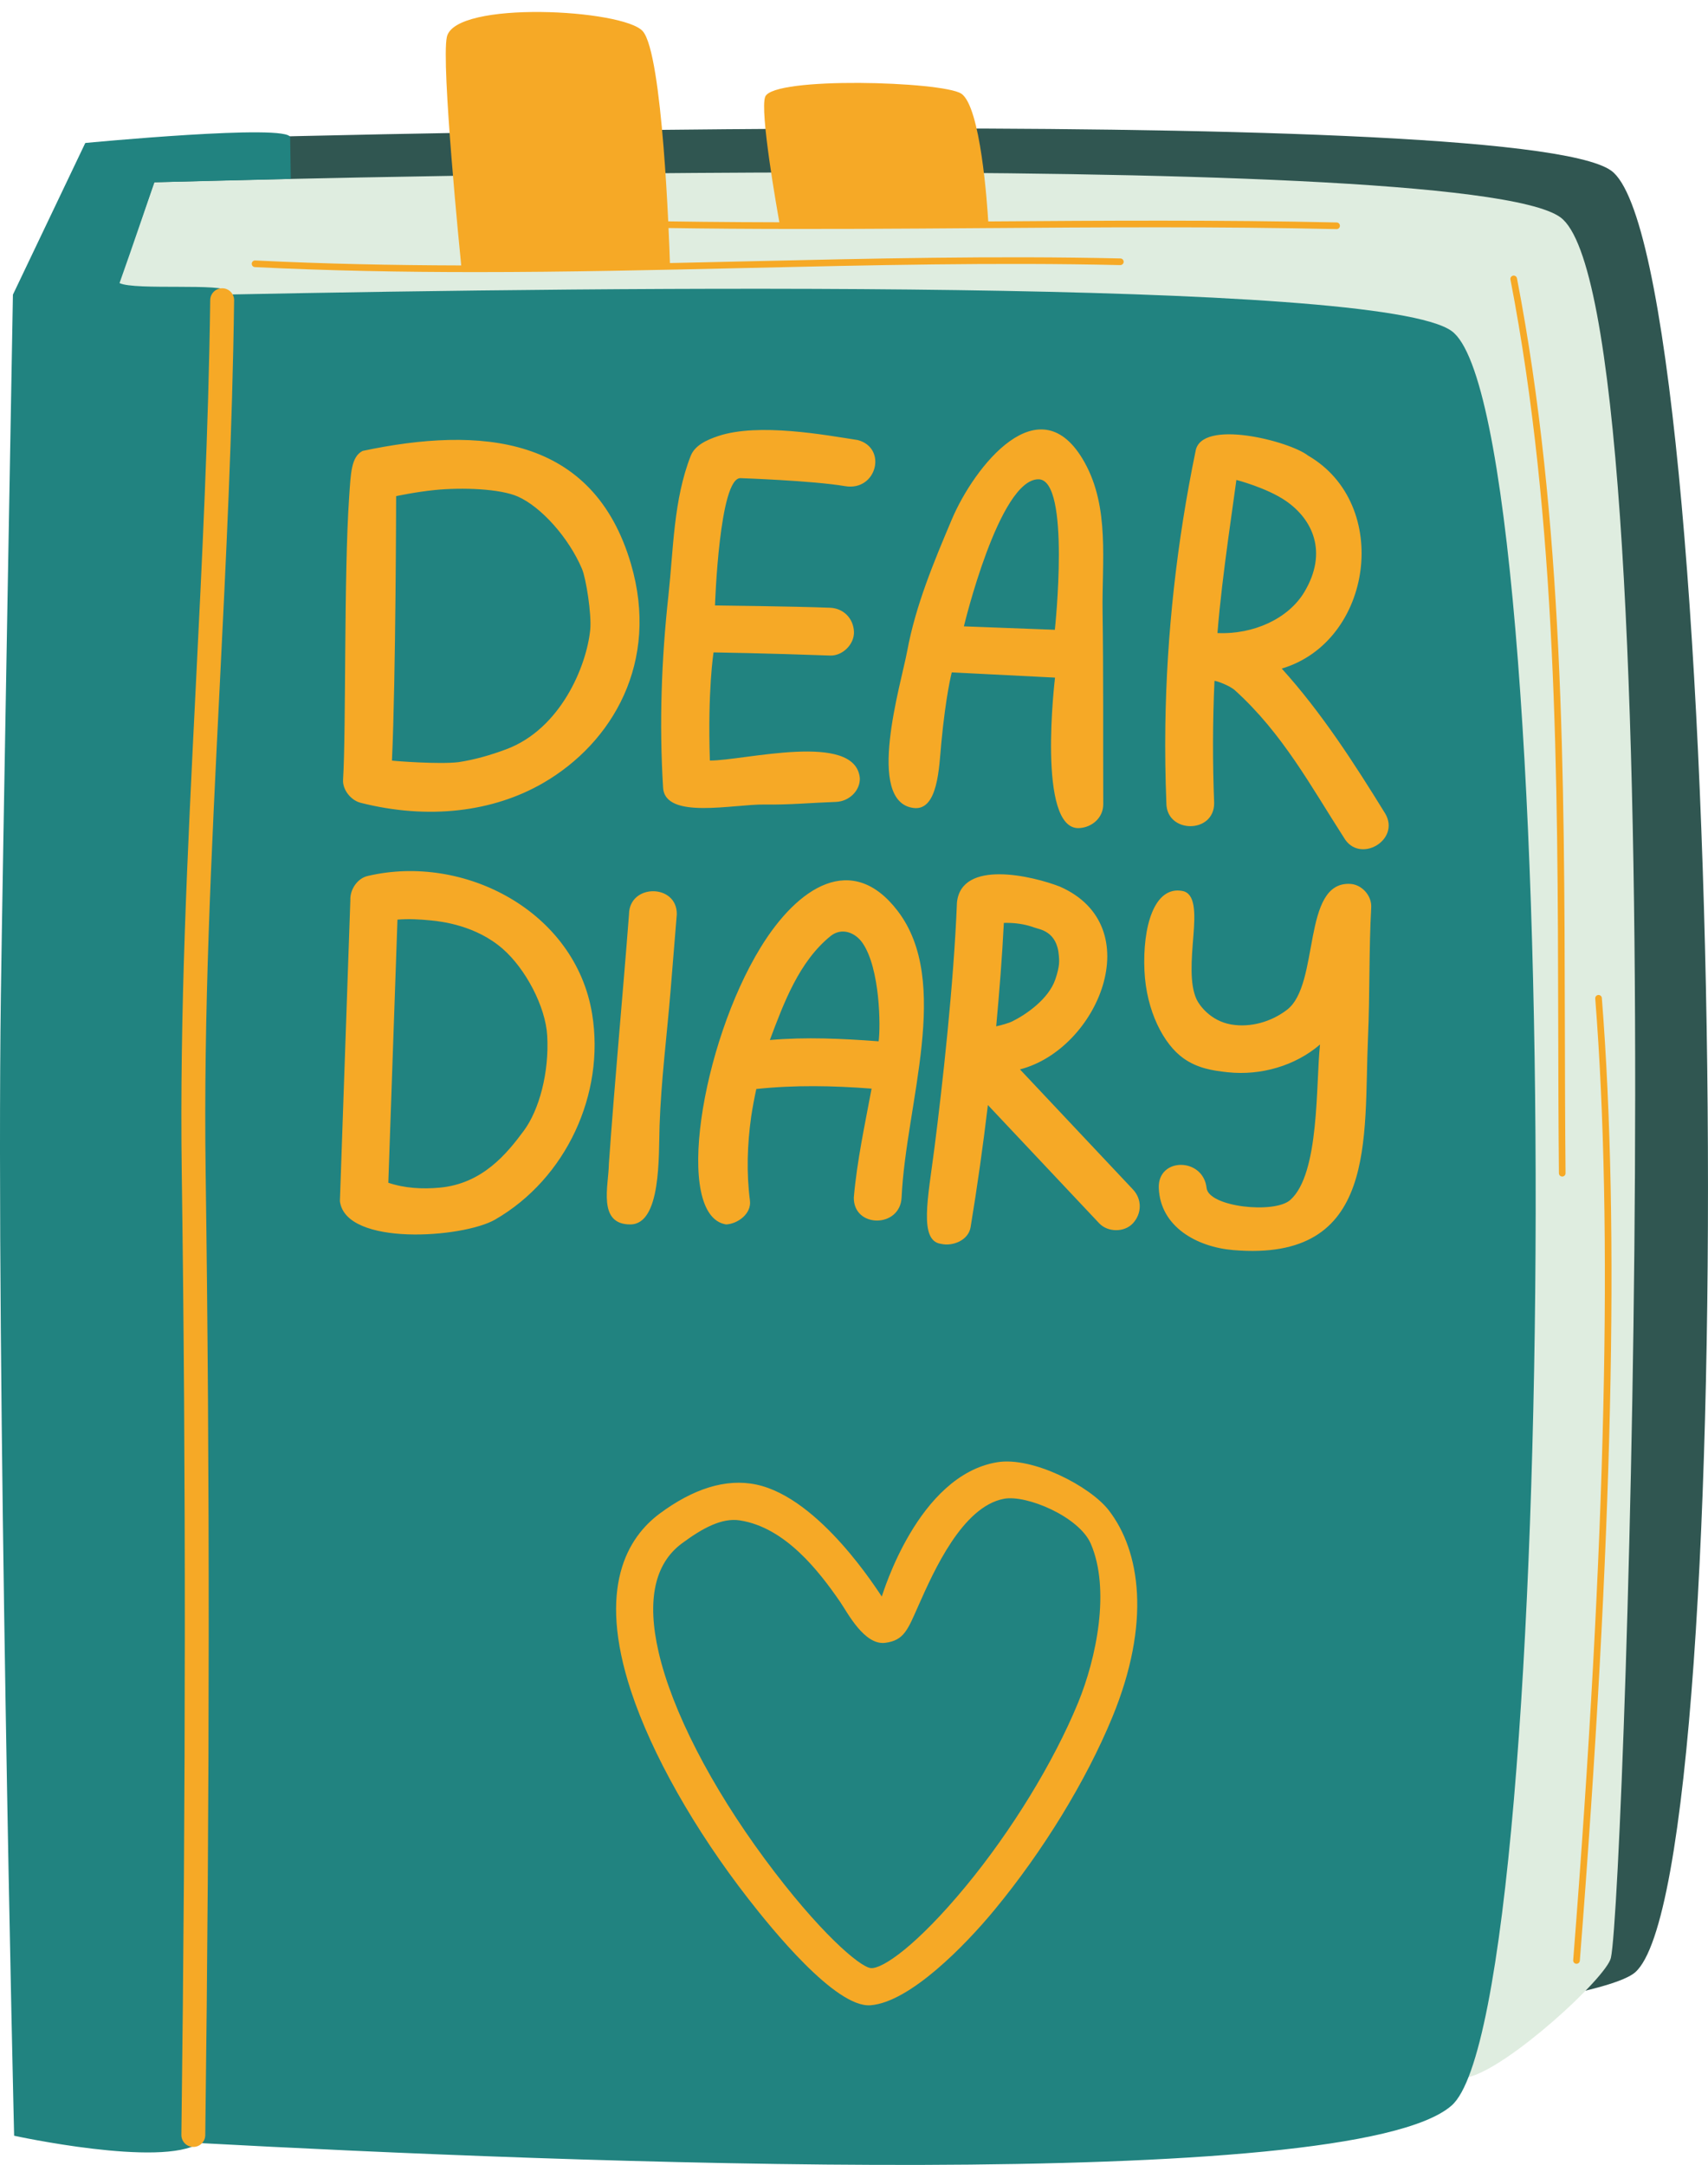 <?xml version="1.0" encoding="UTF-8" standalone="no"?><svg xmlns="http://www.w3.org/2000/svg" xmlns:xlink="http://www.w3.org/1999/xlink" fill="#000000" height="3869.1" preserveAspectRatio="xMidYMid meet" version="1" viewBox="0.0 -21.4 3053.4 3869.1" width="3053.4" zoomAndPan="magnify"><defs><clipPath id="a"><path d="M 171 208 L 3053.379 208 L 3053.379 3585 L 171 3585 Z M 171 208"/></clipPath><clipPath id="b"><path d="M 0 215 L 2746 215 L 2746 3847.738 L 0 3847.738 Z M 0 215"/></clipPath></defs><g><g clip-path="url(#a)" id="change1_1"><path d="M 2923.234 3503.461 C 2874.648 3546.148 2544.418 3584.02 2544.418 3584.02 L 2523.883 621.941 L 171.102 604.508 L 207.102 317.68 L 308.352 227.527 C 308.352 227.527 2705.707 157.387 2880.375 283.629 C 3085.359 431.785 3118.824 3331.66 2923.234 3503.461" fill="#305651"/></g><g id="change2_1"><path d="M 2879.789 3477.742 C 2871.902 3513.031 2696.148 3674.16 2625.297 3690.719 C 2575.805 3702.289 2451.406 3720.949 2451.406 3720.949 L 2529.48 659.539 L 221.34 587.758 L 212.574 483.809 L 275.91 304.355 C 275.91 304.355 2610.301 236.539 2789.508 366.965 C 2999.82 520.051 2905.707 3361.641 2879.789 3477.742" fill="#dfede0"/></g><g clip-path="url(#b)" id="change3_1"><path d="M 2595.102 570.219 C 2464.691 475.977 1095.359 491.176 409.734 504.941 C 409.434 502.949 409.375 501.094 408.801 499.707 C 402.195 483.746 241.168 498.07 213.684 484.508 C 234.887 425.277 275.91 304.355 275.91 304.355 L 519.836 298.355 C 519.836 298.355 518.863 235.609 518.723 224.215 C 518.418 199.035 152.836 234.109 152.469 234.133 L 152.465 234.133 L 23.102 505.211 C 23.102 505.211 4.32 1552.301 1.562 1756.812 C -7.422 2423.289 25.25 3795.57 25.25 3795.57 C 25.25 3795.57 288.473 3852.988 356.555 3808.629 C 1000.309 3843.43 2414.281 3900.371 2595.102 3741.531 C 2790.68 3569.73 2800.102 718.402 2595.102 570.219" fill="#218380"/></g><g id="change4_1"><path d="M 1518.609 1644.156 C 1518.125 1644.023 1517.773 1643.93 1517.734 1643.93 C 1517.922 1643.914 1518.246 1644.008 1518.609 1644.156" fill="#f6a926"/></g><g id="change4_2"><path d="M 1614.914 2089.148 C 1614.742 2090.367 1614.633 2091.07 1614.914 2089.148" fill="#f6a926"/></g><g id="change4_3"><path d="M 956.703 885.266 C 960.973 888.316 958.523 886.609 956.703 885.266" fill="#f6a926"/></g><g id="change4_4"><path d="M 708.16 778.637 C 709.148 778.508 709.617 778.449 708.16 778.637" fill="#f6a926"/></g><g id="change4_5"><path d="M 2414.324 1558.332 C 2326.566 1552.902 2360.426 1737.633 2300.746 1783.332 C 2272.68 1804.82 2235.598 1815.441 2201.109 1809.562 C 2163.59 1803.172 2143.688 1774.504 2139.098 1764.594 C 2126.359 1737.121 2129.996 1693.824 2133.449 1651.004 C 2136.738 1610.094 2137.168 1575.352 2113.828 1570.941 C 2063.199 1561.391 2042.379 1635.371 2045.938 1713.473 C 2049.23 1785.652 2080.418 1844.973 2115.609 1869.949 C 2140.629 1887.703 2167.359 1892.039 2195.246 1894.961 C 2253.738 1901.082 2315.047 1883.742 2359.828 1845.359 C 2352.086 1914.762 2359.641 2076.793 2306.367 2123.402 C 2277.969 2148.254 2160.758 2135.75 2157.008 2101.711 C 2150.969 2046.84 2069.52 2046.551 2071.578 2101.711 C 2074.168 2171.172 2139.816 2207.23 2204.508 2212.73 C 2464.32 2234.801 2437.621 2012.77 2445.578 1832.723 C 2449.023 1755.312 2447.086 1677.672 2451.336 1600.281 C 2452.516 1579.082 2434.34 1559.57 2414.324 1558.332 Z M 1055.141 1104.168 C 1048.621 1169.176 1002.219 1281.562 904.648 1317.844 C 877.062 1328.113 848.715 1336.305 819.633 1340.742 C 819.73 1340.719 819.801 1340.719 819.906 1340.695 C 785.59 1344.941 705.242 1338.711 700.688 1337.91 C 707.582 1191.223 708.16 865.305 708.16 865.305 C 708.16 865.305 743.512 857.703 777.629 854.328 C 826.398 849.512 894.102 851.918 926.102 866.199 C 967.504 884.684 1016.656 939.355 1040.461 995.348 C 1047.641 1012.223 1057.879 1076.832 1055.141 1104.168 Z M 1128.047 986.684 C 1060.59 756.434 858.871 739.887 648.242 784.477 C 627.652 795.008 627.113 824.441 624.191 866.789 C 614.531 1006.77 618.902 1281.398 613.289 1372.16 C 612.18 1390.148 627.453 1409.008 644.672 1413.352 C 765.422 1443.969 881.223 1429.898 970.793 1378.086 C 1095.609 1305.922 1179.219 1161.363 1128.047 986.684 Z M 1927.051 3022.309 C 1883.438 3128.148 1808.488 3250.551 1726.547 3349.738 C 1639.039 3455.66 1577.539 3497.781 1556.84 3495.941 C 1537.078 3494.191 1463.277 3430.852 1367.617 3301.52 C 1270.789 3170.621 1201.457 3035.68 1177.41 2931.301 C 1156.047 2838.621 1170.066 2773.219 1219.066 2736.922 C 1256.27 2709.371 1290.668 2690.922 1322.48 2695.809 C 1403.488 2708.23 1463.73 2785.879 1502.277 2841.988 C 1514.91 2860.383 1545.16 2919.43 1582.449 2914.648 C 1616.289 2910.32 1622.688 2891.352 1642.047 2847.781 C 1669.469 2786.051 1720.508 2671.16 1794.859 2657.203 C 1835.168 2649.641 1929.219 2689.25 1950.047 2737.629 C 1985.117 2819.129 1960.418 2941.293 1927.051 3022.309 Z M 1982.098 2677.711 C 1948.891 2634.762 1845.93 2581.402 1782.609 2591.902 C 1640.477 2615.461 1578.059 2828.16 1576.367 2831.91 C 1569.969 2823.18 1465.949 2655.793 1352.07 2631.812 C 1296.879 2620.203 1238.398 2639.922 1179.52 2683.531 C 1122.258 2725.949 1066.859 2815.512 1128.191 3001.281 C 1165.211 3113.43 1241.648 3248.672 1337.93 3372.312 C 1378.891 3424.91 1493.508 3567.102 1556.066 3562.402 C 1626.328 3557.121 1725.219 3455.672 1777.77 3392.051 C 1864.996 3286.48 1941.797 3160.93 1988.477 3047.609 C 2058.027 2878.801 2038.668 2750.879 1982.098 2677.711 Z M 2818.332 3488.262 C 2818.191 3488.262 2818.023 3488.262 2817.859 3488.238 C 2814.602 3487.988 2812.172 3485.133 2812.406 3481.859 C 2871.137 2734.652 2884.027 2172.473 2851.828 1763.211 C 2851.566 1759.953 2854 1757.094 2857.258 1756.832 C 2860.516 1756.57 2863.395 1759.023 2863.629 1762.281 C 2895.898 2172.172 2883.012 2734.949 2824.258 3482.801 C 2823.996 3485.902 2821.398 3488.262 2818.332 3488.262 Z M 2792.812 2081.312 C 2789.555 2081.312 2786.914 2078.691 2786.891 2075.441 C 2786.016 1987.312 2785.828 1896.512 2785.637 1808.691 C 2784.695 1367.086 2783.727 910.461 2700.234 478.172 C 2699.621 474.961 2701.719 471.848 2704.93 471.234 C 2708.117 470.621 2711.258 472.719 2711.895 475.93 C 2795.574 909.328 2796.543 1366.52 2797.488 1808.672 C 2797.676 1896.461 2797.891 1987.242 2798.738 2075.32 C 2798.785 2078.59 2796.141 2081.281 2792.883 2081.312 C 2792.859 2081.312 2792.836 2081.312 2792.812 2081.312 Z M 2395.367 382.266 C 2395.297 385.496 2392.676 388.07 2389.441 388.07 C 2389.418 388.07 2389.348 388.07 2389.324 388.07 C 2178.258 383.254 1963.297 384.812 1755.426 386.301 C 1459.711 388.426 1153.918 390.621 842.281 375.184 C 839.008 375.016 836.488 372.23 836.648 368.973 C 836.812 365.691 839.582 363.191 842.867 363.332 C 1028.68 372.539 1212.457 375.465 1393.289 375.867 C 1389.258 353.535 1357.852 176.637 1367.988 151.449 C 1382.691 114.93 1684.289 124.066 1718.277 145.855 C 1753.188 168.258 1764.996 345.91 1766.68 374.355 C 1971.117 372.891 2182.176 371.477 2389.586 376.195 C 2392.867 376.27 2395.461 378.984 2395.367 382.266 Z M 2008.77 446.566 C 2008.699 449.848 2005.938 452.418 2002.711 452.371 C 1780.629 447.32 1554.359 452.516 1335.527 457.52 C 1176.699 461.176 1014.809 464.883 850.699 464.883 C 720.312 464.883 588.539 462.547 455.672 455.961 C 452.398 455.793 449.875 453.008 450.039 449.727 C 450.203 446.473 453.008 443.969 456.258 444.109 C 580 450.223 702.859 452.68 824.527 452.984 C 822.648 434.336 788.359 91.773 798.891 44.539 C 813.586 -21.367 1115.191 -4.867 1149.172 34.484 C 1184.551 75.414 1196.207 403.957 1197.641 448.738 C 1243.746 447.77 1289.629 446.707 1335.258 445.668 C 1554.211 440.641 1780.621 435.445 2002.969 440.5 C 2006.246 440.57 2008.836 443.285 2008.77 446.566 Z M 345.609 3815.582 C 345.516 3815.582 345.422 3815.582 345.328 3815.582 C 333.535 3815.43 324.098 3805.762 324.246 3794 C 332.211 3173.719 332.43 2611.34 324.922 2074.711 C 320.926 1788.801 335.031 1505.754 349.965 1206.07 C 361.203 980.594 372.824 747.441 375.809 514.809 C 375.961 503.031 385.656 493.707 397.438 493.777 C 409.23 493.918 418.672 503.574 418.52 515.352 C 415.523 748.762 403.883 982.316 392.625 1208.195 C 377.727 1507.172 363.652 1789.562 367.633 2074.121 C 375.145 2611.129 374.922 3173.883 366.957 3794.539 C 366.809 3806.219 357.277 3815.582 345.609 3815.582 Z M 1780.906 1812.859 C 1786.527 1751.281 1791.488 1689.711 1794.578 1627.973 C 1798.648 1627.91 1802.719 1627.953 1806.789 1628.121 C 1821.121 1628.734 1835.551 1631.324 1849.051 1636.281 C 1858.438 1639.73 1889.617 1642.441 1892.918 1686.512 C 1893.5 1694.32 1895.141 1703.961 1886.609 1728.941 C 1874.508 1764.41 1833.848 1792.039 1809.781 1803.922 C 1802.996 1807.262 1789.891 1810.844 1780.906 1812.859 Z M 2025.387 2104.402 C 1958.047 2032.871 1890.707 1961.344 1823.379 1889.812 C 1962.59 1854.102 2055.387 1633.68 1894.801 1563.172 C 1845.449 1543.941 1718.688 1514.094 1710.738 1591.562 C 1704.961 1738.172 1684.508 1920.602 1670.566 2029.711 C 1659.098 2119.473 1642.137 2196.633 1682.59 2201.664 C 1703.199 2206.352 1731.238 2195.391 1735.141 2171.824 C 1747.117 2099.371 1757.359 2026.531 1766.059 1953.512 C 1832.367 2023.941 1898.668 2094.371 1964.977 2164.801 C 1980.328 2181.113 2010.098 2181.453 2025.387 2164.801 C 2041.426 2147.332 2041.758 2121.789 2025.387 2104.402 Z M 1570.746 1839.621 C 1506.051 1834.801 1440.996 1831.672 1376.27 1837.312 C 1401.188 1771.031 1428.48 1697.043 1484.988 1651.383 C 1504.738 1635.672 1529.121 1644.961 1542.328 1664.414 C 1573.246 1709.941 1574.449 1813.031 1570.746 1839.621 Z M 1604.719 1606.543 C 1523.367 1500.254 1426.348 1563.434 1359.867 1671.703 C 1253.508 1844.941 1203.98 2151.402 1297.938 2166.902 C 1318.609 2165.973 1343.758 2147.91 1340.656 2124.184 C 1334.258 2074.562 1335.91 2023.801 1342.871 1974.363 C 1345.379 1957.762 1348.477 1941.25 1352.059 1924.852 C 1420.539 1917.543 1489.52 1918.891 1558.117 1924.184 C 1546.148 1988.73 1532.066 2053.07 1526.379 2118.594 C 1525.352 2173.641 1609.258 2173.871 1611.797 2118.582 C 1619.527 1950.754 1701.879 1733.492 1604.719 1606.543 Z M 1124.469 1612.793 C 1124.91 1557.371 1210.891 1557.832 1209.898 1612.793 C 1206.18 1658.43 1202.461 1704.074 1198.738 1749.711 C 1192.188 1829.973 1181.82 1910.02 1179.117 1990.512 C 1177.328 2043.84 1182.309 2166.941 1126.66 2166.891 C 1067.738 2166.852 1088.031 2097.613 1088.5 2058.613 C 1098.93 1909.914 1113.02 1761.43 1124.469 1612.793 Z M 936.496 1999.352 C 906.488 2039.891 862.789 2094.184 785.875 2101.18 C 755.004 2103.992 723.648 2102.332 694.207 2092.402 C 699.652 1935.641 705.098 1778.883 710.543 1622.133 C 730.527 1620.492 750.648 1621.613 770.586 1623.594 C 790.055 1625.512 850.941 1632.621 898.75 1674.363 C 939.535 1709.973 975.32 1777.551 978.254 1829.594 C 981.992 1896.062 963.621 1962.703 936.496 1999.352 Z M 1058.578 1790.914 C 1028.758 1607.359 829.746 1503.762 657.754 1544.043 C 639.004 1548.07 625.512 1568.305 626.324 1587.281 C 620.094 1766.621 613.867 1945.973 607.637 2125.312 C 617.91 2206.551 827.926 2191.254 885.156 2158.211 C 1012.508 2084.703 1081.738 1933.402 1058.578 1790.914 Z M 2176.457 1109.973 C 2180.961 1053.605 2188.16 997.469 2195.688 941.406 C 2199.25 914.898 2210.289 836.363 2210.289 836.363 C 2210.289 836.363 2264.195 850.219 2298.457 873.637 C 2346.297 906.328 2374.547 965.129 2331.738 1036.703 C 2303.516 1083.891 2241.449 1112.855 2176.457 1109.973 Z M 2476.312 1432.52 C 2420.742 1342.441 2362.508 1252.031 2291.406 1173.473 C 2454.215 1125.059 2488.281 879.609 2338.48 792.859 C 2305.387 766.82 2146.668 726.125 2137.25 785.188 C 2103.988 946.508 2085.57 1111.082 2083.277 1275.805 C 2082.637 1321.785 2083.297 1367.77 2085.117 1413.73 C 2085.07 1468.684 2170.926 1469.18 2170.547 1413.73 C 2167.656 1341 2167.828 1268.156 2171.137 1195.449 C 2175.039 1195.262 2198.57 1204.043 2207.656 1212.258 C 2293.449 1289.918 2343.836 1384.578 2402.543 1475.625 C 2430.043 1523.344 2504.449 1480.203 2476.312 1432.52 Z M 1885.758 1104.168 L 1723.137 1098.008 C 1723.137 1098.008 1786.059 835.184 1856.41 835.184 C 1914.66 835.184 1885.758 1104.168 1885.758 1104.168 Z M 1971.078 1071.688 C 1969.77 982.48 1983.988 886.098 1939.059 805.227 C 1859.109 661.305 1741.027 813.605 1701.547 906.941 C 1669.297 983.164 1636.938 1060.496 1621.848 1141.891 C 1610.988 1200.477 1546.348 1411.652 1633.238 1422.629 C 1677.047 1428.176 1678.789 1348.91 1682.648 1307.836 C 1690.918 1219.809 1701.469 1180.27 1701.469 1180.27 L 1886.059 1189.617 C 1886.059 1189.617 1852.938 1463.23 1929.559 1458.555 C 1952.629 1457.164 1972.371 1439.789 1972.289 1415.855 C 1971.879 1301.133 1972.75 1186.387 1971.078 1071.688 Z M 1533.41 765.051 C 1475.898 756.199 1356.727 733.844 1284.34 757.781 C 1262.609 764.98 1242.039 774.824 1234.727 793.473 C 1203.949 872.055 1204.039 959.559 1194.879 1043.43 C 1182.457 1157.207 1178.348 1271.812 1185.418 1386.348 C 1188.977 1444.016 1311.68 1415.523 1367.18 1416.445 C 1410.859 1417.176 1450.711 1413.258 1494.379 1411.77 C 1518.438 1410.945 1538.078 1391.043 1537.098 1369.043 C 1528.871 1285.293 1329.09 1338.332 1269.047 1337.84 C 1264.84 1211.523 1275.629 1144.555 1275.629 1144.555 C 1275.629 1144.555 1371.527 1146.066 1483.898 1150.199 C 1506.25 1151.07 1527.609 1129.945 1526.609 1107.473 C 1525.539 1083.582 1507.84 1065.715 1483.891 1064.77 C 1417.238 1062.172 1278.199 1060.664 1278.199 1060.664 C 1278.199 1060.664 1285.809 829.895 1324.391 833.152 C 1324.309 833.223 1451.996 837.473 1510.699 847.434 C 1567.277 857.043 1586.848 779.215 1533.41 765.051" fill="#f6a926"/></g><g id="change4_6"><path d="M 2348.062 2020.645 C 2348.035 2020.902 2347.992 2021.164 2347.965 2021.422 C 2347.992 2021.164 2348.035 2020.902 2348.062 2020.645" fill="#f6a926"/></g><g id="change4_7"><path d="M 2348.383 2018.32 C 2348.543 2017.242 2348.586 2016.91 2348.383 2018.32" fill="#f6a926"/></g></g></svg>